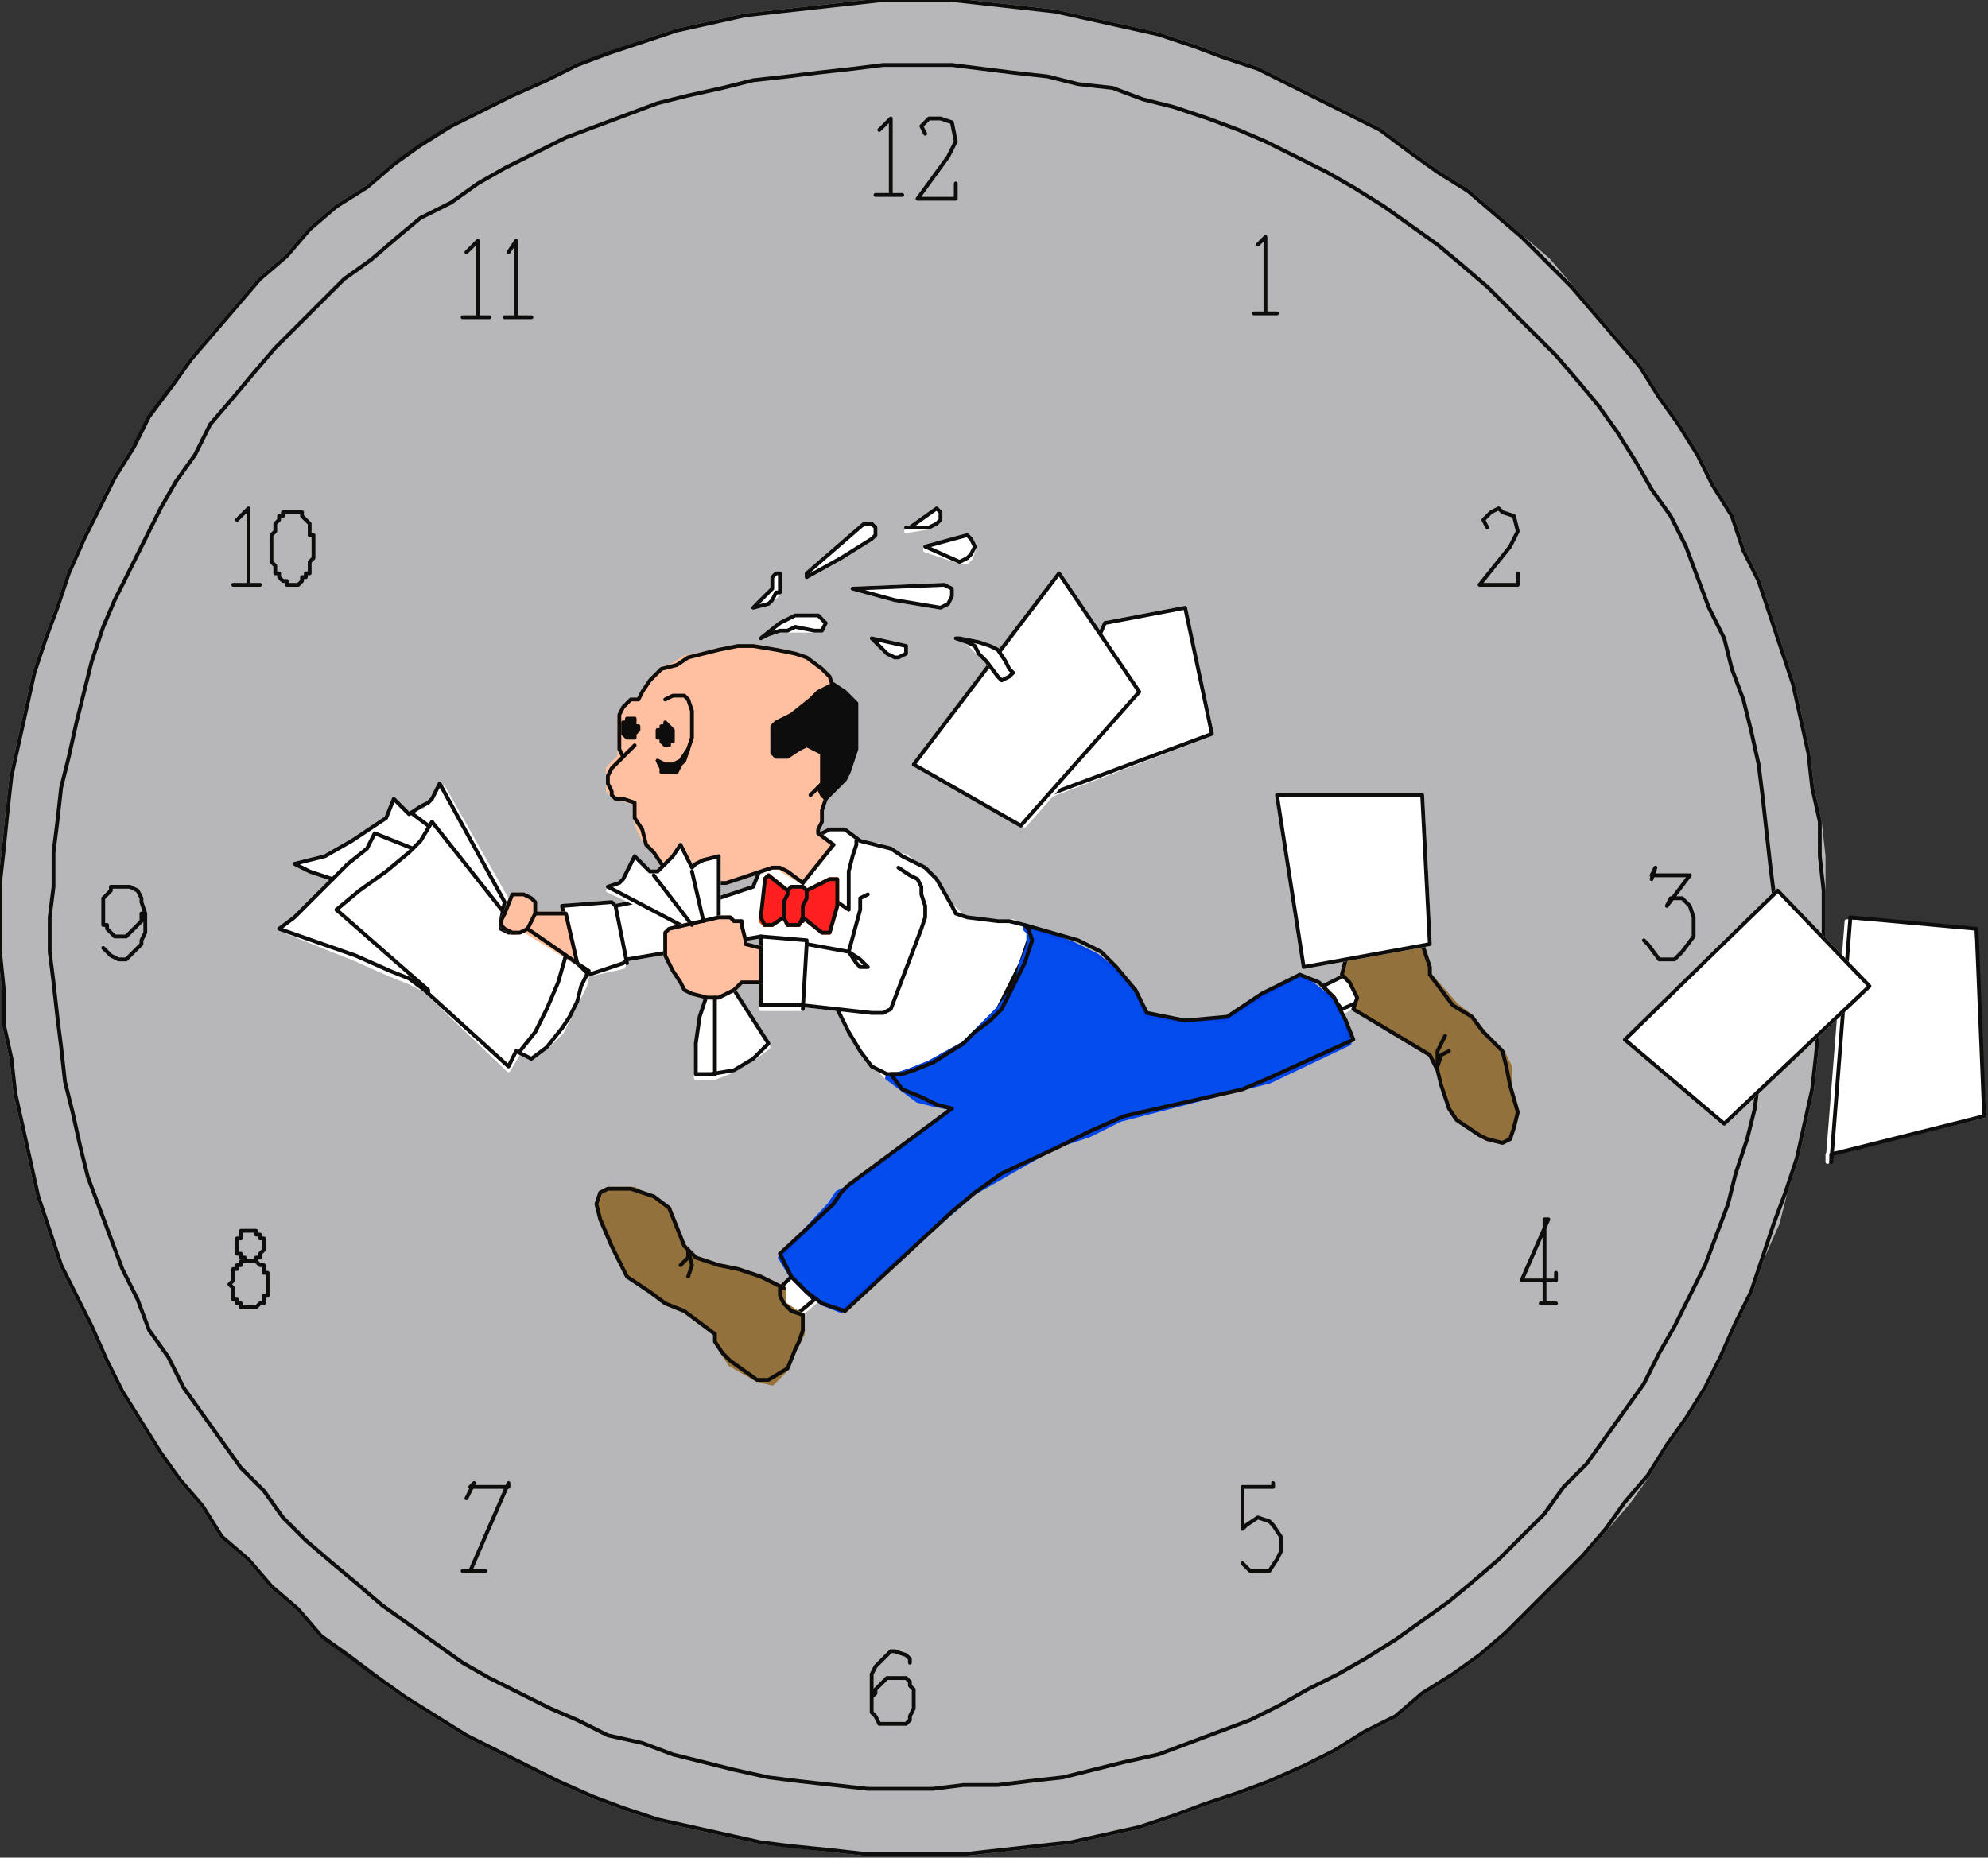 <?xml version="1.0" encoding="UTF-8" standalone="no"?>
<svg
   xmlns:dc="http://purl.org/dc/elements/1.1/"
   xmlns:cc="http://creativecommons.org/ns#"
   xmlns:rdf="http://www.w3.org/1999/02/22-rdf-syntax-ns#"
   xmlns:svg="http://www.w3.org/2000/svg"
   xmlns="http://www.w3.org/2000/svg"
   xmlns:sodipodi="http://sodipodi.sourceforge.net/DTD/sodipodi-0.dtd"
   xmlns:inkscape="http://www.inkscape.org/namespaces/inkscape"
   version="1.0"
   width="137.583mm"
   height="128.588mm"
   id="svg257"
   sodipodi:docname="CMENO053.WMF">
  <rect width="100%" height="100%" fill="#333333" stroke="none"/>
  <sodipodi:namedview
     pagecolor="#ffffff"
     bordercolor="#666666"
     borderopacity="1"
     objecttolerance="10"
     gridtolerance="10"
     guidetolerance="10"
     inkscape:pageopacity="0"
     inkscape:pageshadow="2"
     inkscape:window-width="640"
     inkscape:window-height="480"
     id="namedview259" />
  <defs
     id="defs3">
    <pattern
       id="WMFhbasepattern"
       patternUnits="userSpaceOnUse"
       width="6"
       height="6"
       x="0"
       y="0" />
  </defs>
  <path
     style="fill:#b7b7b9;fill-rule:evenodd;fill-opacity:1;stroke:none;"
     d="  M 477,243   L 477,233   L 477,224   L 476,215   L 474,206   L 473,197   L 471,188   L 469,179   L 466,170   L 463,161   L 460,152   L 456,144   L 453,135   L 448,127   L 444,119   L 439,111   L 434,104   L 429,96   L 423,89   L 417,82   L 411,75   L 405,68   L 398,62   L 391,56   L 384,50   L 376,45   L 369,40   L 361,34   L 353,30   L 345,26   L 337,22   L 329,18   L 320,15   L 312,12   L 303,9   L 294,7   L 285,5   L 276,3   L 267,2   L 258,1   L 249,0   L 240,0   L 231,0   L 222,1   L 213,2   L 204,3   L 195,4   L 186,6   L 177,8   L 168,11   L 160,14   L 151,17   L 143,21   L 134,25   L 126,29   L 118,33   L 111,38   L 103,43   L 96,49   L 88,54   L 81,60   L 75,67   L 68,73   L 62,80   L 56,87   L 50,94   L 45,101   L 40,109   L 35,117   L 30,125   L 26,133   L 22,141   L 18,150   L 15,159   L 12,167   L 9,176   L 7,185   L 5,194   L 3,203   L 2,212   L 1,222   L 0,231   L 0,240   L 0,249   L 1,259   L 1,268   L 3,277   L 4,286   L 6,295   L 8,304   L 10,313   L 13,322   L 16,331   L 20,339   L 24,347   L 28,356   L 32,364   L 37,372   L 42,380   L 47,387   L 53,394   L 58,402   L 65,408   L 71,415   L 78,421   L 84,428   L 92,433   L 99,439   L 106,444   L 114,449   L 122,454   L 130,458   L 138,462   L 146,466   L 155,470   L 163,473   L 172,476   L 181,478   L 190,480   L 199,482   L 208,483   L 217,484   L 226,485   L 235,485   L 244,485   L 253,485   L 262,484   L 271,483   L 280,482   L 289,480   L 298,478   L 307,475   L 315,472   L 324,469   L 332,466   L 341,462   L 349,458   L 357,453   L 365,449   L 372,443   L 380,438   L 387,433   L 394,427   L 401,420   L 407,414   L 414,407   L 420,400   L 426,393   L 431,386   L 436,378   L 441,371   L 446,363   L 450,355   L 454,346   L 458,338   L 461,329   L 465,320   L 467,312   L 470,303   L 472,294   L 474,285   L 475,276   L 476,266   L 477,257   L 477,248   L 477,243  z "
     id="path5" />
  <path
     style="fill:none;stroke:#b7b7b9;stroke-width:1px;stroke-linecap:round;stroke-linejoin:round;stroke-miterlimit:4;stroke-dasharray:none;stroke-opacity:1;"
     d="  M 477,243   L 477,233   L 477,224   L 476,215   L 474,206   L 473,197   L 471,188   L 469,179   L 466,170   L 463,161   L 460,152   L 456,144   L 453,135   L 448,127   L 444,119   L 439,111   L 434,104   L 429,96   L 423,89   L 417,82   L 411,75   L 405,68   L 398,62   L 391,56   L 384,50   L 376,45   L 369,40   L 361,34   L 353,30   L 345,26   L 337,22   L 329,18   L 320,15   L 312,12   L 303,9   L 294,7   L 285,5   L 276,3   L 267,2   L 258,1   L 249,0   L 240,0   L 231,0   L 222,1   L 213,2   L 204,3   L 195,4   L 186,6   L 177,8   L 168,11   L 160,14   L 151,17   L 143,21   L 134,25   L 126,29   L 118,33   L 111,38   L 103,43   L 96,49   L 88,54   L 81,60   L 75,67   L 68,73   L 62,80   L 56,87   L 50,94   L 45,101   L 40,109   L 35,117   L 30,125   L 26,133   L 22,141   L 18,150   L 15,159   L 12,167   L 9,176   L 7,185   L 5,194   L 3,203   L 2,212   L 1,222   L 0,231   L 0,240   L 0,249   L 1,259   L 1,268   L 3,277   L 4,286   L 6,295   L 8,304   L 10,313   L 13,322   L 16,331   L 20,339   L 24,347   L 28,356   L 32,364   L 37,372   L 42,380   L 47,387   L 53,394   L 58,402   L 65,408   L 71,415   L 78,421   L 84,428   L 92,433   L 99,439   L 106,444   L 114,449   L 122,454   L 130,458   L 138,462   L 146,466   L 155,470   L 163,473   L 172,476   L 181,478   L 190,480   L 199,482   L 208,483   L 217,484   L 226,485   L 235,485   L 244,485   L 253,485   L 262,484   L 271,483   L 280,482   L 289,480   L 298,478   L 307,475   L 315,472   L 324,469   L 332,466   L 341,462   L 349,458   L 357,453   L 365,449   L 372,443   L 380,438   L 387,433   L 394,427   L 401,420   L 407,414   L 414,407   L 420,400   L 426,393   L 431,386   L 436,378   L 441,371   L 446,363   L 450,355   L 454,346   L 458,338   L 461,329   L 465,320   L 467,312   L 470,303   L 472,294   L 474,285   L 475,276   L 476,266   L 477,257   L 477,248   L 477,243  "
     id="path7" />
  <path
     style="fill:none;stroke:#0e0d0c;stroke-width:1px;stroke-linecap:round;stroke-linejoin:round;stroke-miterlimit:4;stroke-dasharray:none;stroke-opacity:1;"
     d="  M 477,243   L 477,233   L 476,224   L 476,215   L 474,206   L 473,197   L 471,188   L 469,179   L 466,170   L 463,161   L 460,152   L 456,144   L 453,135   L 448,127   L 444,119   L 439,111   L 434,104   L 429,96   L 423,89   L 417,82   L 411,75   L 404,68   L 398,62   L 391,56   L 384,50   L 376,45   L 369,40   L 361,34   L 353,30   L 345,26   L 337,22   L 329,18   L 320,15   L 312,12   L 303,9   L 294,7   L 285,5   L 276,3   L 267,2   L 258,1   L 249,0   L 240,0   L 231,0   L 222,1   L 213,2   L 204,3   L 195,4   L 186,6   L 177,8   L 168,11   L 159,14   L 151,17   L 143,21   L 134,25   L 126,29   L 118,33   L 110,38   L 103,43   L 96,49   L 88,54   L 81,60   L 75,67   L 68,73   L 62,80   L 56,87   L 50,94   L 45,101   L 39,109   L 35,117   L 30,125   L 26,133   L 22,141   L 18,150   L 15,159   L 12,167   L 9,176   L 7,185   L 5,194   L 3,203   L 2,212   L 1,222   L 0,231   L 0,240   L 0,249   L 1,259   L 1,268   L 3,277   L 4,286   L 6,295   L 8,304   L 10,313   L 13,322   L 16,331   L 20,339   L 24,347   L 28,356   L 32,364   L 37,372   L 42,380   L 47,387   L 53,394   L 58,402   L 65,408   L 71,415   L 78,421   L 84,428   L 91,433   L 99,439   L 106,444   L 114,449   L 122,454   L 130,458   L 138,462   L 146,466   L 155,470   L 163,473   L 172,476   L 181,478   L 190,480   L 199,482   L 207,483   L 217,484   L 226,485   L 235,485   L 244,485   L 253,485   L 262,484   L 271,483   L 280,482   L 289,480   L 298,478   L 307,475   L 315,472   L 324,469   L 332,466   L 341,462   L 349,458   L 357,453   L 365,449   L 372,443   L 380,438   L 387,433   L 394,427   L 401,420   L 407,414   L 414,407   L 420,400   L 425,393   L 431,386   L 436,378   L 441,371   L 446,363   L 450,355   L 454,346   L 458,338   L 461,329   L 464,320   L 467,312   L 470,303   L 472,294   L 474,285   L 475,276   L 476,266   L 477,257   L 477,248   L 477,243  "
     id="path9" />
  <path
     style="fill:#ffffff;fill-rule:evenodd;fill-opacity:1;stroke:none;"
     d="  M 214,340   L 207,346   L 201,340   L 207,335   L 214,340  z "
     id="path11" />
  <path
     style="fill:none;stroke:#ffffff;stroke-width:1px;stroke-linecap:round;stroke-linejoin:round;stroke-miterlimit:4;stroke-dasharray:none;stroke-opacity:1;"
     d="  M 214,340   L 207,346   L 201,340   L 207,335   L 214,340  "
     id="path13" />
  <path
     style="fill:#ffffff;fill-rule:evenodd;fill-opacity:1;stroke:none;"
     d="  M 272,202   L 275,208   L 317,192   L 310,159   L 289,163   L 272,202  z "
     id="path15" />
  <path
     style="fill:none;stroke:#ffffff;stroke-width:1px;stroke-linecap:round;stroke-linejoin:round;stroke-miterlimit:4;stroke-dasharray:none;stroke-opacity:1;"
     d="  M 272,202   L 275,208   L 317,192   L 310,159   L 289,163   L 272,202  "
     id="path17" />
  <path
     style="fill:none;stroke:#0e0d0c;stroke-width:1px;stroke-linecap:round;stroke-linejoin:round;stroke-miterlimit:4;stroke-dasharray:none;stroke-opacity:1;"
     d="  M 272,202   L 274,208   L 317,192   L 310,159   L 289,163   L 272,202  "
     id="path19" />
  <path
     style="fill:#ffffff;fill-rule:evenodd;fill-opacity:1;stroke:none;"
     d="  M 138,243   L 136,244   L 134,244   L 132,243   L 132,241   L 133,236   L 116,206   L 113,209   L 112,211   L 111,212   L 107,213   L 103,210   L 101,214   L 98,217   L 92,221   L 85,224   L 77,226   L 82,228   L 87,230   L 84,233   L 81,237   L 78,240   L 73,243   L 93,251   L 102,255   L 107,257   L 111,259   L 133,280   L 136,275   L 139,277   L 143,274   L 147,270   L 149,266   L 151,262   L 153,258   L 154,254   L 137,243   L 138,243  z "
     id="path21" />
  <path
     style="fill:none;stroke:#ffffff;stroke-width:1px;stroke-linecap:round;stroke-linejoin:round;stroke-miterlimit:4;stroke-dasharray:none;stroke-opacity:1;"
     d="  M 138,243   L 136,244   L 134,244   L 132,243   L 132,241   L 133,236   L 116,206   L 113,209   L 112,211   L 111,212   L 107,213   L 103,210   L 101,214   L 98,217   L 92,221   L 85,224   L 77,226   L 82,228   L 87,230   L 84,233   L 81,237   L 78,240   L 73,243   L 93,251   L 102,255   L 107,257   L 111,259   L 133,280   L 136,275   L 139,277   L 143,274   L 147,270   L 149,266   L 151,262   L 153,258   L 154,254   L 137,243   L 138,243  "
     id="path23" />
  <path
     style="fill:#ffffff;fill-rule:evenodd;fill-opacity:1;stroke:none;"
     d="  M 188,235   L 197,233   L 200,228   L 215,218   L 218,217   L 221,218   L 225,221   L 230,221   L 233,223   L 237,224   L 242,228   L 245,231   L 249,237   L 251,239   L 253,241   L 261,241   L 265,241   L 268,243   L 269,244   L 269,247   L 268,250   L 267,252   L 266,257   L 264,260   L 261,264   L 258,267   L 255,270   L 252,273   L 243,278   L 238,280   L 235,281   L 232,282   L 229,279   L 226,276   L 222,270   L 219,264   L 210,263   L 210,264   L 199,264   L 199,245   L 164,251   L 163,253   L 154,255   L 151,252   L 149,247   L 148,242   L 148,237   L 160,236   L 161,237   L 166,237   L 188,235  z "
     id="path25" />
  <path
     style="fill:none;stroke:#ffffff;stroke-width:1px;stroke-linecap:round;stroke-linejoin:round;stroke-miterlimit:4;stroke-dasharray:none;stroke-opacity:1;"
     d="  M 188,235   L 197,233   L 200,228   L 215,218   L 218,217   L 221,218   L 225,221   L 230,221   L 233,223   L 237,224   L 242,228   L 245,231   L 249,237   L 251,239   L 253,241   L 261,241   L 265,241   L 268,243   L 269,244   L 269,247   L 268,250   L 267,252   L 266,257   L 264,260   L 261,264   L 258,267   L 255,270   L 252,273   L 243,278   L 238,280   L 235,281   L 232,282   L 229,279   L 226,276   L 222,270   L 219,264   L 210,263   L 210,264   L 199,264   L 199,245   L 164,251   L 163,253   L 154,255   L 151,252   L 149,247   L 148,242   L 148,237   L 160,236   L 161,237   L 166,237   L 188,235  "
     id="path27" />
  <path
     style="fill:#ffffff;fill-rule:evenodd;fill-opacity:1;stroke:none;"
     d="  M 346,258   L 354,254   L 358,261   L 351,265   L 346,258  z "
     id="path29" />
  <path
     style="fill:none;stroke:#ffffff;stroke-width:1px;stroke-linecap:round;stroke-linejoin:round;stroke-miterlimit:4;stroke-dasharray:none;stroke-opacity:1;"
     d="  M 346,258   L 354,254   L 358,261   L 351,265   L 346,258  "
     id="path31" />
  <path
     style="fill:none;stroke:#0e0d0c;stroke-width:1px;stroke-linecap:round;stroke-linejoin:round;stroke-miterlimit:4;stroke-dasharray:none;stroke-opacity:1;"
     d="  M 213,340   L 207,345   L 201,340   L 207,334   L 213,340  "
     id="path33" />
  <path
     style="fill:none;stroke:#0e0d0c;stroke-width:1px;stroke-linecap:round;stroke-linejoin:round;stroke-miterlimit:4;stroke-dasharray:none;stroke-opacity:1;"
     d="  M 137,243   L 135,244   L 133,244   L 131,243   L 131,241   L 132,236   L 115,205   L 113,209   L 112,210   L 110,211   L 107,213   L 103,209   L 101,214   L 98,216   L 92,220   L 85,224   L 77,226   L 81,228   L 87,230   L 84,233   L 81,236   L 77,240   L 73,243   L 93,250   L 102,254   L 107,256   L 111,259   L 133,279   L 135,275   L 139,277   L 143,274   L 147,269   L 149,266   L 151,262   L 152,258   L 154,254   L 137,243   L 137,243  "
     id="path35" />
  <path
     style="fill:none;stroke:#0e0d0c;stroke-width:1px;stroke-linecap:round;stroke-linejoin:round;stroke-miterlimit:4;stroke-dasharray:none;stroke-opacity:1;"
     d="  M 188,235   L 197,232   L 199,227   L 215,218   L 217,217   L 221,217   L 225,220   L 229,221   L 233,222   L 236,224   L 242,227   L 245,230   L 249,237   L 250,239   L 253,240   L 261,241   L 264,241   L 268,242   L 269,243   L 269,246   L 268,249   L 267,252   L 265,256   L 263,260   L 261,264   L 258,267   L 255,270   L 252,273   L 243,278   L 238,280   L 235,281   L 232,281   L 228,279   L 225,275   L 222,270   L 219,264   L 210,263   L 210,263   L 199,263   L 199,245   L 164,251   L 163,252   L 154,255   L 151,252   L 149,247   L 148,242   L 147,237   L 160,236   L 161,237   L 166,236   L 188,235  "
     id="path37" />
  <path
     style="fill:none;stroke:#0e0d0c;stroke-width:1px;stroke-linecap:round;stroke-linejoin:round;stroke-miterlimit:4;stroke-dasharray:none;stroke-opacity:1;"
     d="  M 346,258   L 354,254   L 358,261   L 351,264   L 346,258  "
     id="path39" />
  <path
     style="fill:#ffbfa1;fill-rule:evenodd;fill-opacity:1;stroke:none;"
     d="  M 210,231   L 205,228   L 204,227   L 202,227   L 193,230   L 190,231   L 188,231   L 184,231   L 180,231   L 177,229   L 173,226   L 171,223   L 169,221   L 167,217   L 166,214   L 166,210   L 162,209   L 161,209   L 160,208   L 159,207   L 159,205   L 159,203   L 159,201   L 162,198   L 162,196   L 162,193   L 162,192   L 162,187   L 163,185   L 164,184   L 165,183   L 167,183   L 168,181   L 170,178   L 173,175   L 176,174   L 179,172   L 184,171   L 188,170   L 193,169   L 197,169   L 203,170   L 208,171   L 211,172   L 215,175   L 217,177   L 218,180   L 215,209   L 215,212   L 215,215   L 214,217   L 214,218   L 218,221   L 210,231  z "
     id="path41" />
  <path
     style="fill:none;stroke:#ffc29d;stroke-width:1px;stroke-linecap:round;stroke-linejoin:round;stroke-miterlimit:4;stroke-dasharray:none;stroke-opacity:1;"
     d="  M 210,231   L 205,228   L 204,227   L 202,227   L 193,230   L 190,231   L 188,231   L 184,231   L 180,231   L 177,229   L 173,226   L 171,223   L 169,221   L 167,217   L 166,214   L 166,210   L 162,209   L 161,209   L 160,208   L 159,207   L 159,205   L 159,203   L 159,201   L 162,198   L 162,196   L 162,193   L 162,192   L 162,187   L 163,185   L 164,184   L 165,183   L 167,183   L 168,181   L 170,178   L 173,175   L 176,174   L 179,172   L 184,171   L 188,170   L 193,169   L 197,169   L 203,170   L 208,171   L 211,172   L 215,175   L 217,177   L 218,180   L 215,209   L 215,212   L 215,215   L 214,217   L 214,218   L 218,221   L 210,231  "
     id="path43" />
  <path
     style="fill:#93713c;fill-rule:evenodd;fill-opacity:1;stroke:none;"
     d="  M 205,337   L 205,339   L 205,341   L 208,343   L 210,344   L 210,349   L 209,351   L 208,353   L 206,358   L 202,362   L 198,361   L 191,357   L 189,354   L 188,351   L 187,349   L 179,343   L 174,341   L 170,338   L 165,334   L 162,330   L 160,326   L 157,319   L 157,315   L 157,312   L 159,311   L 163,311   L 166,311   L 171,314   L 175,316   L 177,321   L 179,326   L 182,329   L 188,331   L 193,332   L 199,334   L 205,337   L 205,337  z "
     id="path45" />
  <path
     style="fill:none;stroke:#997338;stroke-width:1px;stroke-linecap:round;stroke-linejoin:round;stroke-miterlimit:4;stroke-dasharray:none;stroke-opacity:1;"
     d="  M 205,337   L 205,339   L 205,341   L 208,343   L 210,344   L 210,349   L 209,351   L 208,353   L 206,358   L 202,362   L 198,361   L 191,357   L 189,354   L 188,351   L 187,349   L 179,343   L 174,341   L 170,338   L 165,334   L 162,330   L 160,326   L 157,319   L 157,315   L 157,312   L 159,311   L 163,311   L 166,311   L 171,314   L 175,316   L 177,321   L 179,326   L 182,329   L 188,331   L 193,332   L 199,334   L 205,337   L 205,337  "
     id="path47" />
  <path
     style="fill:none;stroke:#0e0d0c;stroke-width:1px;stroke-linecap:round;stroke-linejoin:round;stroke-miterlimit:4;stroke-dasharray:none;stroke-opacity:1;"
     d="  M 180,334   L 181,331   L 180,327   L 180,329   L 178,331  "
     id="path49" />
  <path
     style="fill:#ffffff;fill-rule:evenodd;fill-opacity:1;stroke:none;"
     d="  M 239,200   L 268,216   L 298,182   L 277,151   L 239,200  z "
     id="path51" />
  <path
     style="fill:none;stroke:#ffffff;stroke-width:1px;stroke-linecap:round;stroke-linejoin:round;stroke-miterlimit:4;stroke-dasharray:none;stroke-opacity:1;"
     d="  M 239,200   L 268,216   L 298,182   L 277,151   L 239,200  "
     id="path53" />
  <path
     style="fill:#ffbfa1;fill-rule:evenodd;fill-opacity:1;stroke:none;"
     d="  M 138,243   L 136,244   L 135,244   L 134,244   L 132,243   L 132,243   L 131,242   L 131,241   L 132,239   L 134,234   L 135,234   L 137,234   L 139,235   L 140,236   L 140,239   L 148,239   L 151,252   L 138,244   L 138,243  z "
     id="path55" />
  <path
     style="fill:none;stroke:#ffc29d;stroke-width:1px;stroke-linecap:round;stroke-linejoin:round;stroke-miterlimit:4;stroke-dasharray:none;stroke-opacity:1;"
     d="  M 138,243   L 136,244   L 135,244   L 134,244   L 132,243   L 132,243   L 131,242   L 131,241   L 132,239   L 134,234   L 135,234   L 137,234   L 139,235   L 140,236   L 140,239   L 148,239   L 151,252   L 138,244   L 138,243  "
     id="path57" />
  <path
     style="fill:none;stroke:#0e0d0c;stroke-width:1px;stroke-linecap:round;stroke-linejoin:round;stroke-miterlimit:4;stroke-dasharray:none;stroke-opacity:1;"
     d="  M 161,237   L 164,252  "
     id="path59" />
  <path
     style="fill:none;stroke:#0e0d0c;stroke-width:1px;stroke-linecap:round;stroke-linejoin:round;stroke-miterlimit:4;stroke-dasharray:none;stroke-opacity:1;"
     d="  M 199,245   L 211,246   L 211,247   L 222,249   L 224,252   L 225,253   L 227,253   L 226,252   L 225,251   L 222,249   L 225,238   L 225,235   L 227,234  "
     id="path61" />
  <path
     style="fill:none;stroke:#0e0d0c;stroke-width:1px;stroke-linecap:round;stroke-linejoin:round;stroke-miterlimit:4;stroke-dasharray:none;stroke-opacity:1;"
     d="  M 211,247   L 210,264  "
     id="path63" />
  <path
     style="fill:none;stroke:#0e0d0c;stroke-width:1px;stroke-linecap:round;stroke-linejoin:round;stroke-miterlimit:4;stroke-dasharray:none;stroke-opacity:1;"
     d="  M 219,264   L 228,265   L 230,265   L 231,265   L 233,264   L 241,243   L 242,240   L 242,237   L 241,234   L 241,232   L 240,230   L 238,229   L 235,227  "
     id="path65" />
  <path
     style="fill:none;stroke:#0e0d0c;stroke-width:1px;stroke-linecap:round;stroke-linejoin:round;stroke-miterlimit:4;stroke-dasharray:none;stroke-opacity:1;"
     d="  M 218,221   L 218,221   L 210,231  "
     id="path67" />
  <path
     style="fill:none;stroke:#0e0d0c;stroke-width:1px;stroke-linecap:round;stroke-linejoin:round;stroke-miterlimit:4;stroke-dasharray:none;stroke-opacity:1;"
     d="  M 224,220   L 224,221   L 223,224   L 222,228   L 222,238   L 219,236  "
     id="path69" />
  <path
     style="fill:#ff201f;fill-rule:evenodd;fill-opacity:1;stroke:none;"
     d="  M 200,231   L 200,230   L 201,229   L 201,229   L 206,233   L 207,232   L 208,232   L 210,232   L 211,233   L 217,230   L 218,230   L 219,230   L 219,232   L 219,234   L 219,237   L 217,244   L 216,244   L 215,244   L 210,240   L 209,242   L 207,242   L 206,242   L 205,240   L 202,242   L 201,242   L 200,242   L 199,241   L 200,232   L 200,231  z "
     id="path71" />
  <path
     style="fill:none;stroke:#ff3a00;stroke-width:1px;stroke-linecap:round;stroke-linejoin:round;stroke-miterlimit:4;stroke-dasharray:none;stroke-opacity:1;"
     d="  M 200,231   L 200,230   L 201,229   L 201,229   L 206,233   L 207,232   L 208,232   L 210,232   L 211,233   L 217,230   L 218,230   L 219,230   L 219,232   L 219,234   L 219,237   L 217,244   L 216,244   L 215,244   L 210,240   L 209,242   L 207,242   L 206,242   L 205,240   L 202,242   L 201,242   L 200,242   L 199,241   L 200,232   L 200,231  "
     id="path73" />
  <path
     style="fill:none;stroke:#0e0d0c;stroke-width:1px;stroke-linecap:round;stroke-linejoin:round;stroke-miterlimit:4;stroke-dasharray:none;stroke-opacity:1;"
     d="  M 206,233   L 206,234   L 205,236   L 205,238   L 205,240  "
     id="path75" />
  <path
     style="fill:none;stroke:#0e0d0c;stroke-width:1px;stroke-linecap:round;stroke-linejoin:round;stroke-miterlimit:4;stroke-dasharray:none;stroke-opacity:1;"
     d="  M 211,233   L 211,235   L 210,237   L 210,239   L 210,241  "
     id="path77" />
  <path
     style="fill:none;stroke:#0e0d0c;stroke-width:1px;stroke-linecap:round;stroke-linejoin:round;stroke-miterlimit:4;stroke-dasharray:none;stroke-opacity:1;"
     d="  M 163,198   L 166,195  "
     id="path79" />
  <path
     style="fill:none;stroke:#0e0d0c;stroke-width:1px;stroke-linecap:round;stroke-linejoin:round;stroke-miterlimit:4;stroke-dasharray:none;stroke-opacity:1;"
     d="  M 174,183   L 176,182   L 178,182   L 179,182   L 180,183   L 181,186   L 181,191   L 181,193   L 180,196  "
     id="path81" />
  <path
     style="fill:#0e0d0d;fill-rule:evenodd;fill-opacity:1;stroke:none;"
     d="  M 203,198   L 202,197   L 202,195   L 202,192   L 202,190   L 203,189   L 207,187   L 212,183   L 214,181   L 218,179   L 221,181   L 222,182   L 224,184   L 224,187   L 224,193   L 224,196   L 223,199   L 222,202   L 221,204   L 219,206   L 216,209   L 215,208   L 214,206   L 215,205   L 215,203   L 215,201   L 215,199   L 215,197   L 213,196   L 211,195   L 209,196   L 206,198   L 205,198   L 204,198   L 203,198  z "
     id="path83" />
  <path
     style="fill:none;stroke:#0e0d0c;stroke-width:1px;stroke-linecap:round;stroke-linejoin:round;stroke-miterlimit:4;stroke-dasharray:none;stroke-opacity:1;"
     d="  M 203,198   L 202,197   L 202,195   L 202,192   L 202,190   L 203,189   L 207,187   L 212,183   L 214,181   L 218,179   L 221,181   L 222,182   L 224,184   L 224,187   L 224,193   L 224,196   L 223,199   L 222,202   L 221,204   L 219,206   L 216,209   L 215,208   L 214,206   L 215,205   L 215,203   L 215,201   L 215,199   L 215,197   L 213,196   L 211,195   L 209,196   L 206,198   L 205,198   L 204,198   L 203,198  "
     id="path85" />
  <path
     style="fill:none;stroke:#0e0d0c;stroke-width:1px;stroke-linecap:round;stroke-linejoin:round;stroke-miterlimit:4;stroke-dasharray:none;stroke-opacity:1;"
     d="  M 214,206   L 212,208  "
     id="path87" />
  <path
     style="fill:#ffffff;fill-rule:evenodd;fill-opacity:1;stroke:none;"
     d="  M 199,167   L 204,164   L 206,162   L 208,161   L 212,161   L 214,161   L 215,162   L 216,163   L 215,165   L 213,165   L 208,165   L 206,165   L 204,165   L 201,166   L 199,167   L 199,167  z "
     id="path89" />
  <path
     style="fill:none;stroke:#ffffff;stroke-width:1px;stroke-linecap:round;stroke-linejoin:round;stroke-miterlimit:4;stroke-dasharray:none;stroke-opacity:1;"
     d="  M 199,167   L 204,164   L 206,162   L 208,161   L 212,161   L 214,161   L 215,162   L 216,163   L 215,165   L 213,165   L 208,165   L 206,165   L 204,165   L 201,166   L 199,167   L 199,167  "
     id="path91" />
  <path
     style="fill:none;stroke:#0e0d0c;stroke-width:1px;stroke-linecap:round;stroke-linejoin:round;stroke-miterlimit:4;stroke-dasharray:none;stroke-opacity:1;"
     d="  M 253,286   L 252,288   L 249,290  "
     id="path93" />
  <path
     style="fill:none;stroke:#0e0d0c;stroke-width:1px;stroke-linecap:round;stroke-linejoin:round;stroke-miterlimit:4;stroke-dasharray:none;stroke-opacity:1;"
     d="  M 299,266   L 300,270   L 302,275   L 302,280   L 300,284   L 298,289   L 294,292  "
     id="path95" />
  <path
     style="fill:#93713c;fill-rule:evenodd;fill-opacity:1;stroke:none;"
     d="  M 355,264   L 355,261   L 355,259   L 353,257   L 351,255   L 352,251   L 353,249   L 354,246   L 357,243   L 363,240   L 367,241   L 372,247   L 373,250   L 374,253   L 374,255   L 381,263   L 385,266   L 388,270   L 393,275   L 395,279   L 395,284   L 397,291   L 396,295   L 395,298   L 393,299   L 389,298   L 387,297   L 381,293   L 379,290   L 378,284   L 377,280   L 374,276   L 369,273   L 364,270   L 360,267   L 354,264   L 355,264  z "
     id="path97" />
  <path
     style="fill:none;stroke:#997338;stroke-width:1px;stroke-linecap:round;stroke-linejoin:round;stroke-miterlimit:4;stroke-dasharray:none;stroke-opacity:1;"
     d="  M 355,264   L 355,261   L 355,259   L 353,257   L 351,255   L 352,251   L 353,249   L 354,246   L 357,243   L 363,240   L 367,241   L 372,247   L 373,250   L 374,253   L 374,255   L 381,263   L 385,266   L 388,270   L 393,275   L 395,279   L 395,284   L 397,291   L 396,295   L 395,298   L 393,299   L 389,298   L 387,297   L 381,293   L 379,290   L 378,284   L 377,280   L 374,276   L 369,273   L 364,270   L 360,267   L 354,264   L 355,264  "
     id="path99" />
  <path
     style="fill:none;stroke:#0e0d0c;stroke-width:1px;stroke-linecap:round;stroke-linejoin:round;stroke-miterlimit:4;stroke-dasharray:none;stroke-opacity:1;"
     d="  M 378,271   L 376,275   L 376,279   L 377,276   L 379,275  "
     id="path101" />
  <path
     style="fill:none;stroke:#0e0d0c;stroke-width:1px;stroke-linecap:round;stroke-linejoin:round;stroke-miterlimit:4;stroke-dasharray:none;stroke-opacity:1;"
     d="  M 464,243   L 464,234   L 463,226   L 462,217   L 461,208   L 460,200   L 458,191   L 456,183   L 453,175   L 451,167   L 447,159   L 444,151   L 441,143   L 437,135   L 432,128   L 428,121   L 423,113   L 418,106   L 413,100   L 407,93   L 401,87   L 395,81   L 389,75   L 382,69   L 376,64   L 369,59   L 362,54   L 354,49   L 347,45   L 339,41   L 331,37   L 324,34   L 316,31   L 307,28   L 299,26   L 291,23   L 282,22   L 274,20   L 265,19   L 257,18   L 249,17   L 240,17   L 231,17   L 223,18   L 214,19   L 206,20   L 197,21   L 189,23   L 180,25   L 172,27   L 164,30   L 156,33   L 148,36   L 140,40   L 132,44   L 125,48   L 118,53   L 110,57   L 104,62   L 97,68   L 90,73   L 84,79   L 78,85   L 72,91   L 66,98   L 61,104   L 55,111   L 51,119   L 46,126   L 42,133   L 38,141   L 34,149   L 30,157   L 27,164   L 24,173   L 22,181   L 20,189   L 18,198   L 16,206   L 15,215   L 14,223   L 14,232   L 13,240   L 13,249   L 14,257   L 15,266   L 16,274   L 17,283   L 19,291   L 21,300   L 23,308   L 26,316   L 29,324   L 32,332   L 36,340   L 39,348   L 44,355   L 48,363   L 53,370   L 58,377   L 63,384   L 69,390   L 74,397   L 80,403   L 87,409   L 93,414   L 100,420   L 107,425   L 114,430   L 121,435   L 128,439   L 136,443   L 144,447   L 151,450   L 159,454   L 168,456   L 176,459   L 184,461   L 192,463   L 201,465   L 209,466   L 218,467   L 227,468   L 235,468   L 244,468   L 252,467   L 261,467   L 269,466   L 278,465   L 286,463   L 294,461   L 303,459   L 311,456   L 319,453   L 327,450   L 335,446   L 342,442   L 350,438   L 357,434   L 365,429   L 372,424   L 379,419   L 385,414   L 392,408   L 398,402   L 404,396   L 409,389   L 415,383   L 420,376   L 425,369   L 430,362   L 434,354   L 438,347   L 442,339   L 446,331   L 449,323   L 452,315   L 454,307   L 457,298   L 459,290   L 460,282   L 462,273   L 463,265   L 463,256   L 464,248   L 464,243  "
     id="path103" />
  <path
     style="fill:#0e0d0d;fill-rule:evenodd;fill-opacity:1;stroke:none;"
     d="  M 167,191   L 167,190   L 166,190   L 166,190   L 166,189   L 166,189   L 166,189   L 166,189   L 166,188   L 166,188   L 165,188   L 165,188   L 165,188   L 165,188   L 165,188   L 164,188   L 164,188   L 164,188   L 164,189   L 164,189   L 163,189   L 163,189   L 163,189   L 163,190   L 163,190   L 163,190   L 163,191   L 163,191   L 163,191   L 163,192   L 163,192   L 163,192   L 164,193   L 164,193   L 164,193   L 164,193   L 164,193   L 165,193   L 165,193   L 165,193   L 165,193   L 165,193   L 166,193   L 166,193   L 166,193   L 166,192   L 166,192   L 166,192   L 166,192   L 167,191   L 167,191   L 167,191  z "
     id="path105" />
  <path
     style="fill:none;stroke:#0e0d0c;stroke-width:1px;stroke-linecap:round;stroke-linejoin:round;stroke-miterlimit:4;stroke-dasharray:none;stroke-opacity:1;"
     d="  M 167,191   L 167,190   L 166,190   L 166,190   L 166,189   L 166,189   L 166,189   L 166,189   L 166,188   L 166,188   L 165,188   L 165,188   L 165,188   L 165,188   L 165,188   L 164,188   L 164,188   L 164,188   L 164,189   L 164,189   L 163,189   L 163,189   L 163,189   L 163,190   L 163,190   L 163,190   L 163,191   L 163,191   L 163,191   L 163,192   L 163,192   L 163,192   L 164,193   L 164,193   L 164,193   L 164,193   L 164,193   L 165,193   L 165,193   L 165,193   L 165,193   L 165,193   L 166,193   L 166,193   L 166,193   L 166,192   L 166,192   L 166,192   L 166,192   L 167,191   L 167,191   L 167,191  "
     id="path107" />
  <path
     style="fill:#0e0d0d;fill-rule:evenodd;fill-opacity:1;stroke:none;"
     d="  M 176,192   L 176,192   L 176,191   L 176,191   L 176,191   L 176,191   L 175,190   L 175,190   L 175,190   L 175,190   L 175,190   L 174,189   L 174,189   L 174,189   L 174,189   L 174,190   L 174,190   L 173,190   L 173,190   L 173,190   L 173,190   L 173,191   L 173,191   L 172,191   L 172,192   L 172,192   L 172,192   L 172,193   L 173,193   L 173,193   L 173,193   L 173,194   L 173,194   L 173,194   L 173,194   L 174,195   L 174,195   L 174,195   L 174,195   L 174,195   L 174,195   L 175,195   L 175,194   L 175,194   L 175,194   L 175,194   L 176,194   L 176,193   L 176,193   L 176,193   L 176,192   L 176,192  z "
     id="path109" />
  <path
     style="fill:none;stroke:#0e0d0c;stroke-width:1px;stroke-linecap:round;stroke-linejoin:round;stroke-miterlimit:4;stroke-dasharray:none;stroke-opacity:1;"
     d="  M 176,192   L 176,192   L 176,191   L 176,191   L 176,191   L 176,191   L 175,190   L 175,190   L 175,190   L 175,190   L 175,190   L 174,189   L 174,189   L 174,189   L 174,189   L 174,190   L 174,190   L 173,190   L 173,190   L 173,190   L 173,190   L 173,191   L 173,191   L 172,191   L 172,192   L 172,192   L 172,192   L 172,193   L 173,193   L 173,193   L 173,193   L 173,194   L 173,194   L 173,194   L 173,194   L 174,195   L 174,195   L 174,195   L 174,195   L 174,195   L 174,195   L 175,195   L 175,194   L 175,194   L 175,194   L 175,194   L 176,194   L 176,193   L 176,193   L 176,193   L 176,192   L 176,192  "
     id="path111" />
  <path
     style="fill:#0e0d0d;fill-rule:evenodd;fill-opacity:1;stroke:none;"
     d="  M 180,196   L 179,199   L 178,200   L 177,202   L 176,202   L 175,202   L 174,202   L 173,202   L 173,201   L 172,199   L 174,200   L 176,200   L 178,199   L 180,196   L 180,196  z "
     id="path113" />
  <path
     style="fill:none;stroke:#0e0d0c;stroke-width:1px;stroke-linecap:round;stroke-linejoin:round;stroke-miterlimit:4;stroke-dasharray:none;stroke-opacity:1;"
     d="  M 180,196   L 179,199   L 178,200   L 177,202   L 176,202   L 175,202   L 174,202   L 173,202   L 173,201   L 172,199   L 174,200   L 176,200   L 178,199   L 180,196   L 180,196  "
     id="path115" />
  <path
     style="fill:#ffffff;fill-rule:evenodd;fill-opacity:1;stroke:none;"
     d="  M 197,159   L 201,158   L 202,157   L 203,156   L 204,155   L 204,154   L 204,153   L 204,152   L 204,151   L 204,151   L 204,150   L 203,150   L 203,151   L 202,151   L 202,153   L 202,154   L 201,155   L 201,156   L 200,157   L 199,158   L 198,158   L 197,159   L 197,159  z "
     id="path117" />
  <path
     style="fill:none;stroke:#ffffff;stroke-width:1px;stroke-linecap:round;stroke-linejoin:round;stroke-miterlimit:4;stroke-dasharray:none;stroke-opacity:1;"
     d="  M 197,159   L 201,158   L 202,157   L 203,156   L 204,155   L 204,154   L 204,153   L 204,152   L 204,151   L 204,151   L 204,150   L 203,150   L 203,151   L 202,151   L 202,153   L 202,154   L 201,155   L 201,156   L 200,157   L 199,158   L 198,158   L 197,159   L 197,159  "
     id="path119" />
  <path
     style="fill:#ffffff;fill-rule:evenodd;fill-opacity:1;stroke:none;"
     d="  M 211,150   L 226,137   L 228,137   L 229,138   L 229,140   L 228,141   L 220,146   L 211,151   L 211,150  z "
     id="path121" />
  <path
     style="fill:none;stroke:#ffffff;stroke-width:1px;stroke-linecap:round;stroke-linejoin:round;stroke-miterlimit:4;stroke-dasharray:none;stroke-opacity:1;"
     d="  M 211,150   L 226,137   L 228,137   L 229,138   L 229,140   L 228,141   L 220,146   L 211,151   L 211,150  "
     id="path123" />
  <path
     style="fill:#ffffff;fill-rule:evenodd;fill-opacity:1;stroke:none;"
     d="  M 223,154   L 247,153   L 249,154   L 249,156   L 248,158   L 246,159   L 234,157   L 223,154   L 223,154  z "
     id="path125" />
  <path
     style="fill:none;stroke:#ffffff;stroke-width:1px;stroke-linecap:round;stroke-linejoin:round;stroke-miterlimit:4;stroke-dasharray:none;stroke-opacity:1;"
     d="  M 223,154   L 247,153   L 249,154   L 249,156   L 248,158   L 246,159   L 234,157   L 223,154   L 223,154  "
     id="path127" />
  <path
     style="fill:#ffffff;fill-rule:evenodd;fill-opacity:1;stroke:none;"
     d="  M 242,143   L 253,141   L 254,141   L 255,143   L 254,146   L 253,147   L 251,147   L 242,144   L 242,143  z "
     id="path129" />
  <path
     style="fill:none;stroke:#ffffff;stroke-width:1px;stroke-linecap:round;stroke-linejoin:round;stroke-miterlimit:4;stroke-dasharray:none;stroke-opacity:1;"
     d="  M 242,143   L 253,141   L 254,141   L 255,143   L 254,146   L 253,147   L 251,147   L 242,144   L 242,143  "
     id="path131" />
  <path
     style="fill:#ffffff;fill-rule:evenodd;fill-opacity:1;stroke:none;"
     d="  M 228,167   L 237,169   L 237,170   L 237,171   L 235,172   L 234,172   L 232,171   L 228,167   L 228,167  z "
     id="path133" />
  <path
     style="fill:none;stroke:#ffffff;stroke-width:1px;stroke-linecap:round;stroke-linejoin:round;stroke-miterlimit:4;stroke-dasharray:none;stroke-opacity:1;"
     d="  M 228,167   L 237,169   L 237,170   L 237,171   L 235,172   L 234,172   L 232,171   L 228,167   L 228,167  "
     id="path135" />
  <path
     style="fill:#ffffff;fill-rule:evenodd;fill-opacity:1;stroke:none;"
     d="  M 238,138   L 245,133   L 246,134   L 246,135   L 246,136   L 245,137   L 243,138   L 237,139   L 238,138  z "
     id="path137" />
  <path
     style="fill:none;stroke:#ffffff;stroke-width:1px;stroke-linecap:round;stroke-linejoin:round;stroke-miterlimit:4;stroke-dasharray:none;stroke-opacity:1;"
     d="  M 238,138   L 245,133   L 246,134   L 246,135   L 246,136   L 245,137   L 243,138   L 237,139   L 238,138  "
     id="path139" />
  <path
     style="fill:none;stroke:#0e0d0c;stroke-width:1px;stroke-linecap:round;stroke-linejoin:round;stroke-miterlimit:4;stroke-dasharray:none;stroke-opacity:1;"
     d="  M 140,239   L 139,241   L 138,243  "
     id="path141" />
  <path
     style="fill:none;stroke:#0e0d0c;stroke-width:1px;stroke-linecap:round;stroke-linejoin:round;stroke-miterlimit:4;stroke-dasharray:none;stroke-opacity:1;"
     d="  M 132,239   L 113,215   L 110,220   L 107,223   L 101,228   L 94,233   L 88,238   L 112,259   L 112,260  "
     id="path143" />
  <path
     style="fill:none;stroke:#0e0d0c;stroke-width:1px;stroke-linecap:round;stroke-linejoin:round;stroke-miterlimit:4;stroke-dasharray:none;stroke-opacity:1;"
     d="  M 136,275   L 140,270   L 143,264   L 146,257   L 148,250  "
     id="path145" />
  <path
     style="fill:none;stroke:#0e0d0c;stroke-width:1px;stroke-linecap:round;stroke-linejoin:round;stroke-miterlimit:4;stroke-dasharray:none;stroke-opacity:1;"
     d="  M 108,213   L 112,216  "
     id="path147" />
  <path
     style="fill:none;stroke:#0e0d0c;stroke-width:1px;stroke-linecap:round;stroke-linejoin:round;stroke-miterlimit:4;stroke-dasharray:none;stroke-opacity:1;"
     d="  M 87,230   L 91,226   L 96,222   L 98,218   L 108,222  "
     id="path149" />
  <path
     style="fill:#044ceb;fill-rule:evenodd;fill-opacity:1;stroke:none;"
     d="  M 268,243   L 269,244   L 269,247   L 268,250   L 267,252   L 266,257   L 264,260   L 261,264   L 258,267   L 255,270   L 252,273   L 243,278   L 238,280   L 235,281   L 232,282   L 232,282   L 236,285   L 240,288   L 244,289   L 249,290   L 221,311   L 219,312   L 217,315   L 204,329   L 207,334   L 211,338   L 215,341   L 220,343   L 248,318   L 255,312   L 262,308   L 276,300   L 285,297   L 293,293   L 324,285   L 332,283   L 353,273   L 352,267   L 349,262   L 344,258   L 340,255   L 330,261   L 320,267   L 310,267   L 300,266   L 297,259   L 292,254   L 287,250   L 281,247   L 268,242   L 268,243  z "
     id="path151" />
  <path
     style="fill:none;stroke:#0044eb;stroke-width:1px;stroke-linecap:round;stroke-linejoin:round;stroke-miterlimit:4;stroke-dasharray:none;stroke-opacity:1;"
     d="  M 268,243   L 269,244   L 269,247   L 268,250   L 267,252   L 266,257   L 264,260   L 261,264   L 258,267   L 255,270   L 252,273   L 243,278   L 238,280   L 235,281   L 232,282   L 232,282   L 236,285   L 240,288   L 244,289   L 249,290   L 221,311   L 219,312   L 217,315   L 204,329   L 207,334   L 211,338   L 215,341   L 220,343   L 248,318   L 255,312   L 262,308   L 276,300   L 285,297   L 293,293   L 324,285   L 332,283   L 353,273   L 352,267   L 349,262   L 344,258   L 340,255   L 330,261   L 320,267   L 310,267   L 300,266   L 297,259   L 292,254   L 287,250   L 281,247   L 268,242   L 268,243  "
     id="path153" />
  <path
     style="fill:none;stroke:#0e0d0c;stroke-width:1px;stroke-linecap:round;stroke-linejoin:round;stroke-miterlimit:4;stroke-dasharray:none;stroke-opacity:1;"
     d="  M 199,167   L 204,163   L 206,162   L 208,161   L 212,161   L 214,161   L 215,162   L 216,163   L 215,165   L 213,165   L 208,164   L 206,165   L 204,165   L 201,166   L 199,167   L 199,167  "
     id="path155" />
  <path
     style="fill:none;stroke:#0e0d0c;stroke-width:1px;stroke-linecap:round;stroke-linejoin:round;stroke-miterlimit:4;stroke-dasharray:none;stroke-opacity:1;"
     d="  M 197,159   L 201,158   L 202,157   L 203,155   L 204,155   L 204,154   L 204,153   L 204,151   L 204,151   L 204,151   L 204,150   L 203,150   L 203,150   L 202,151   L 202,152   L 202,154   L 201,155   L 201,155   L 200,156   L 199,157   L 198,158   L 197,159   L 197,159  "
     id="path157" />
  <path
     style="fill:none;stroke:#0e0d0c;stroke-width:1px;stroke-linecap:round;stroke-linejoin:round;stroke-miterlimit:4;stroke-dasharray:none;stroke-opacity:1;"
     d="  M 211,150   L 226,137   L 228,137   L 229,138   L 229,140   L 228,141   L 220,146   L 211,151   L 211,150  "
     id="path159" />
  <path
     style="fill:none;stroke:#0e0d0c;stroke-width:1px;stroke-linecap:round;stroke-linejoin:round;stroke-miterlimit:4;stroke-dasharray:none;stroke-opacity:1;"
     d="  M 223,154   L 247,153   L 249,154   L 249,156   L 248,158   L 246,159   L 234,157   L 223,154   L 223,154  "
     id="path161" />
  <path
     style="fill:none;stroke:#0e0d0c;stroke-width:1px;stroke-linecap:round;stroke-linejoin:round;stroke-miterlimit:4;stroke-dasharray:none;stroke-opacity:1;"
     d="  M 242,143   L 253,140   L 254,141   L 255,143   L 254,145   L 253,146   L 251,147   L 242,143   L 242,143  "
     id="path163" />
  <path
     style="fill:none;stroke:#0e0d0c;stroke-width:1px;stroke-linecap:round;stroke-linejoin:round;stroke-miterlimit:4;stroke-dasharray:none;stroke-opacity:1;"
     d="  M 228,167   L 237,169   L 237,170   L 237,171   L 235,172   L 234,172   L 232,171   L 228,167   L 228,167  "
     id="path165" />
  <path
     style="fill:none;stroke:#0e0d0c;stroke-width:1px;stroke-linecap:round;stroke-linejoin:round;stroke-miterlimit:4;stroke-dasharray:none;stroke-opacity:1;"
     d="  M 238,138   L 245,133   L 246,134   L 246,135   L 246,136   L 245,137   L 243,138   L 237,138   L 238,138  "
     id="path167" />
  <path
     style="fill:none;stroke:#0e0d0c;stroke-width:1px;stroke-linecap:round;stroke-linejoin:round;stroke-miterlimit:4;stroke-dasharray:none;stroke-opacity:1;"
     d="  M 200,231   L 200,230   L 201,229   L 201,229   L 206,233   L 207,232   L 208,232   L 210,232   L 211,233   L 217,230   L 218,230   L 219,230   L 219,232   L 219,234   L 219,237   L 217,244   L 216,244   L 215,244   L 210,240   L 209,242   L 207,242   L 206,242   L 205,240   L 202,242   L 201,242   L 200,242   L 199,240   L 200,231  "
     id="path169" />
  <path
     style="fill:none;stroke:#0e0d0c;stroke-width:1px;stroke-linecap:round;stroke-linejoin:round;stroke-miterlimit:4;stroke-dasharray:none;stroke-opacity:1;"
     d="  M 138,243   L 136,244   L 135,244   L 134,244   L 132,243   L 132,243   L 131,242   L 131,241   L 132,239   L 134,234   L 135,234   L 137,234   L 139,235   L 140,236   L 140,239   L 148,239   L 151,252   L 138,243   L 138,243  "
     id="path171" />
  <path
     style="fill:none;stroke:#0e0d0c;stroke-width:1px;stroke-linecap:round;stroke-linejoin:round;stroke-miterlimit:4;stroke-dasharray:none;stroke-opacity:1;"
     d="  M 239,200   L 267,216   L 298,181   L 277,150   L 239,200  "
     id="path173" />
  <path
     style="fill:none;stroke:#0e0d0c;stroke-width:1px;stroke-linecap:round;stroke-linejoin:round;stroke-miterlimit:4;stroke-dasharray:none;stroke-opacity:1;"
     d="  M 210,231   L 206,228   L 204,227   L 202,227   L 193,230   L 190,231   L 188,231   L 185,231   L 181,231   L 177,229   L 173,226   L 171,223   L 169,221   L 168,217   L 166,214   L 166,210   L 163,209   L 161,209   L 160,208   L 160,207   L 159,205   L 159,203   L 160,201   L 163,198   L 162,196   L 162,193   L 162,192   L 162,187   L 163,185   L 164,184   L 165,183   L 167,183   L 168,181   L 170,178   L 173,175   L 177,174   L 180,172   L 184,171   L 188,170   L 193,169   L 197,169   L 203,170   L 208,171   L 211,172   L 215,175   L 217,177   L 218,180   L 216,209   L 215,212   L 215,215   L 214,217   L 214,218   L 218,221  "
     id="path175" />
  <path
     style="fill:#ffffff;fill-rule:evenodd;fill-opacity:1;stroke:none;"
     d="  M 178,242   L 159,233   L 162,232   L 163,230   L 165,228   L 166,225   L 171,229   L 172,228   L 174,227   L 176,224   L 178,221   L 181,227   L 182,226   L 184,226   L 188,225   L 188,240   L 192,259   L 201,274   L 197,277   L 192,280   L 187,282   L 184,282   L 182,282   L 182,274   L 183,267   L 184,263   L 185,261   L 178,242  z "
     id="path177" />
  <path
     style="fill:none;stroke:#ffffff;stroke-width:1px;stroke-linecap:round;stroke-linejoin:round;stroke-miterlimit:4;stroke-dasharray:none;stroke-opacity:1;"
     d="  M 178,242   L 159,233   L 162,232   L 163,230   L 165,228   L 166,225   L 171,229   L 172,228   L 174,227   L 176,224   L 178,221   L 181,227   L 182,226   L 184,226   L 188,225   L 188,240   L 192,259   L 201,274   L 197,277   L 192,280   L 187,282   L 184,282   L 182,282   L 182,274   L 183,267   L 184,263   L 185,261   L 178,242  "
     id="path179" />
  <path
     style="fill:none;stroke:#0e0d0c;stroke-width:1px;stroke-linecap:round;stroke-linejoin:round;stroke-miterlimit:4;stroke-dasharray:none;stroke-opacity:1;"
     d="  M 178,242   L 159,232   L 162,231   L 163,230   L 164,228   L 166,224   L 170,228   L 172,228   L 174,226   L 176,224   L 178,221   L 181,227   L 182,226   L 184,225   L 188,224   L 188,240   L 192,259   L 201,273   L 197,277   L 192,280   L 186,281   L 184,281   L 182,281   L 182,273   L 183,266   L 184,263   L 185,260   L 178,242  "
     id="path181" />
  <path
     style="fill:#ffbfa1;fill-rule:evenodd;fill-opacity:1;stroke:none;"
     d="  M 199,248   L 195,247   L 195,246   L 194,242   L 194,241   L 192,241   L 191,240   L 188,240   L 175,243   L 174,244   L 174,245   L 174,246   L 174,248   L 174,250   L 176,254   L 178,257   L 179,259   L 181,260   L 185,261   L 188,261   L 190,260   L 192,259   L 194,257   L 195,257   L 199,257   L 199,248  z "
     id="path183" />
  <path
     style="fill:none;stroke:#ffc29d;stroke-width:1px;stroke-linecap:round;stroke-linejoin:round;stroke-miterlimit:4;stroke-dasharray:none;stroke-opacity:1;"
     d="  M 199,248   L 195,247   L 195,246   L 194,242   L 194,241   L 192,241   L 191,240   L 188,240   L 175,243   L 174,244   L 174,245   L 174,246   L 174,248   L 174,250   L 176,254   L 178,257   L 179,259   L 181,260   L 185,261   L 188,261   L 190,260   L 192,259   L 194,257   L 195,257   L 199,257   L 199,248  "
     id="path185" />
  <path
     style="fill:none;stroke:#0e0d0c;stroke-width:1px;stroke-linecap:round;stroke-linejoin:round;stroke-miterlimit:4;stroke-dasharray:none;stroke-opacity:1;"
     d="  M 199,248   L 195,247   L 195,246   L 194,242   L 194,241   L 192,241   L 191,240   L 188,240   L 175,243   L 174,244   L 174,245   L 174,246   L 174,248   L 174,250   L 176,254   L 178,257   L 179,259   L 181,260   L 185,261   L 188,261   L 190,260   L 192,259   L 194,257   L 195,257   L 199,257   L 199,248  "
     id="path187" />
  <path
     style="fill:none;stroke:#0e0d0c;stroke-width:1px;stroke-linecap:round;stroke-linejoin:round;stroke-miterlimit:4;stroke-dasharray:none;stroke-opacity:1;"
     d="  M 171,229   L 181,242  "
     id="path189" />
  <path
     style="fill:none;stroke:#0e0d0c;stroke-width:1px;stroke-linecap:round;stroke-linejoin:round;stroke-miterlimit:4;stroke-dasharray:none;stroke-opacity:1;"
     d="  M 181,228   L 184,241  "
     id="path191" />
  <path
     style="fill:none;stroke:#0e0d0c;stroke-width:1px;stroke-linecap:round;stroke-linejoin:round;stroke-miterlimit:4;stroke-dasharray:none;stroke-opacity:1;"
     d="  M 187,261   L 187,281  "
     id="path193" />
  <path
     style="fill:none;stroke:#0e0d0c;stroke-width:1px;stroke-linecap:round;stroke-linejoin:round;stroke-miterlimit:4;stroke-dasharray:none;stroke-opacity:1;"
     d="  M 204,337   L 204,339   L 205,341   L 207,343   L 210,344   L 210,348   L 209,351   L 208,353   L 206,358   L 201,361   L 198,361   L 191,356   L 189,354   L 187,351   L 187,349   L 179,343   L 174,341   L 170,338   L 164,334   L 162,330   L 160,326   L 157,319   L 156,315   L 157,312   L 159,311   L 162,311   L 165,311   L 171,313   L 175,316   L 177,321   L 179,326   L 182,329   L 188,331   L 193,332   L 199,334   L 205,337   L 204,337  "
     id="path195" />
  <path
     style="fill:none;stroke:#0e0d0c;stroke-width:1px;stroke-linecap:round;stroke-linejoin:round;stroke-miterlimit:4;stroke-dasharray:none;stroke-opacity:1;"
     d="  M 354,264   L 355,261   L 354,259   L 353,257   L 351,255   L 352,251   L 353,249   L 354,246   L 357,243   L 363,240   L 366,241   L 372,247   L 373,250   L 374,253   L 374,255   L 380,263   L 385,266   L 388,270   L 393,275   L 394,279   L 395,284   L 397,291   L 396,295   L 395,298   L 393,299   L 389,298   L 387,297   L 381,293   L 379,290   L 377,284   L 376,280   L 374,276   L 369,273   L 364,270   L 359,267   L 354,264   L 354,264  "
     id="path197" />
  <path
     style="fill:none;stroke:#0e0d0c;stroke-width:1px;stroke-linecap:round;stroke-linejoin:round;stroke-miterlimit:4;stroke-dasharray:none;stroke-opacity:1;"
     d="  M 268,242   L 269,243   L 270,246   L 269,249   L 268,252   L 266,256   L 264,260   L 262,264   L 259,267   L 255,270   L 252,273   L 244,278   L 239,280   L 236,281   L 233,281   L 236,285   L 241,287   L 245,289   L 249,290   L 222,310   L 220,312   L 218,315   L 204,328   L 207,334   L 211,338   L 215,341   L 221,343   L 249,317   L 255,312   L 262,307   L 277,300   L 285,296   L 294,292   L 325,285   L 332,282   L 354,272   L 352,267   L 349,261   L 345,257   L 340,255   L 330,260   L 321,266   L 310,267   L 300,265   L 297,259   L 292,253   L 288,249   L 282,246   L 268,242   L 268,242  "
     id="path199" />
  <path
     style="fill:#ffffff;fill-rule:evenodd;fill-opacity:1;stroke:none;"
     d="  M 334,208   L 341,253   L 374,247   L 372,208   L 334,208  z "
     id="path201" />
  <path
     style="fill:none;stroke:#ffffff;stroke-width:1px;stroke-linecap:round;stroke-linejoin:round;stroke-miterlimit:4;stroke-dasharray:none;stroke-opacity:1;"
     d="  M 334,208   L 341,253   L 374,247   L 372,208   L 334,208  "
     id="path203" />
  <path
     style="fill:none;stroke:#0e0d0c;stroke-width:1px;stroke-linecap:round;stroke-linejoin:round;stroke-miterlimit:4;stroke-dasharray:none;stroke-opacity:1;"
     d="  M 334,208   L 341,253   L 374,247   L 372,208   L 334,208  "
     id="path205" />
  <path
     style="fill:#ffffff;fill-rule:evenodd;fill-opacity:1;stroke:none;"
     d="  M 251,167   L 256,168   L 259,169   L 261,171   L 263,173   L 264,175   L 265,176   L 264,177   L 262,178   L 261,177   L 258,173   L 256,171   L 255,170   L 253,168   L 250,167   L 251,167  z "
     id="path207" />
  <path
     style="fill:none;stroke:#ffffff;stroke-width:1px;stroke-linecap:round;stroke-linejoin:round;stroke-miterlimit:4;stroke-dasharray:none;stroke-opacity:1;"
     d="  M 251,167   L 256,168   L 259,169   L 261,171   L 263,173   L 264,175   L 265,176   L 264,177   L 262,178   L 261,177   L 258,173   L 256,171   L 255,170   L 253,168   L 250,167   L 251,167  "
     id="path209" />
  <path
     style="fill:none;stroke:#0e0d0c;stroke-width:1px;stroke-linecap:round;stroke-linejoin:round;stroke-miterlimit:4;stroke-dasharray:none;stroke-opacity:1;"
     d="  M 251,167   L 256,168   L 259,169   L 261,170   L 263,173   L 264,175   L 265,176   L 264,177   L 262,178   L 261,177   L 258,173   L 256,171   L 255,169   L 253,168   L 250,167   L 251,167  "
     id="path211" />
  <path
     style="fill:#ffffff;fill-rule:evenodd;fill-opacity:1;stroke:none;"
     d="  M 478,304   L 483,241   L 516,243   L 519,292   L 478,302   L 478,304  z "
     id="path213" />
  <path
     style="fill:none;stroke:#ffffff;stroke-width:1px;stroke-linecap:round;stroke-linejoin:round;stroke-miterlimit:4;stroke-dasharray:none;stroke-opacity:1;"
     d="  M 478,304   L 483,241   L 516,243   L 519,292   L 478,302   L 478,304  "
     id="path215" />
  <path
     style="fill:none;stroke:#0e0d0c;stroke-width:1px;stroke-linecap:round;stroke-linejoin:round;stroke-miterlimit:4;stroke-dasharray:none;stroke-opacity:1;"
     d="  M 479,304   L 484,240   L 517,243   L 519,292   L 479,302   L 479,304  "
     id="path217" />
  <path
     style="fill:#ffffff;fill-rule:evenodd;fill-opacity:1;stroke:none;"
     d="  M 465,233   L 425,272   L 451,294   L 489,258   L 465,233  z "
     id="path219" />
  <path
     style="fill:none;stroke:#ffffff;stroke-width:1px;stroke-linecap:round;stroke-linejoin:round;stroke-miterlimit:4;stroke-dasharray:none;stroke-opacity:1;"
     d="  M 465,233   L 425,272   L 451,294   L 489,258   L 465,233  "
     id="path221" />
  <path
     style="fill:none;stroke:#0e0d0c;stroke-width:1px;stroke-linecap:round;stroke-linejoin:round;stroke-miterlimit:4;stroke-dasharray:none;stroke-opacity:1;"
     d="  M 465,233   L 425,272   L 451,294   L 489,258   L 465,233  "
     id="path223" />
  <path
     style="fill:none;stroke:#0e0d0c;stroke-width:1px;stroke-linecap:round;stroke-linejoin:round;stroke-miterlimit:4;stroke-dasharray:none;stroke-opacity:1;"
     d="  M 329,64   L 331,62   L 331,82   L 328,82   L 334,82  "
     id="path225" />
  <path
     style="fill:none;stroke:#0e0d0c;stroke-width:1px;stroke-linecap:round;stroke-linejoin:round;stroke-miterlimit:4;stroke-dasharray:none;stroke-opacity:1;"
     d="  M 122,66   L 125,63   L 125,83   L 121,83   L 128,83  "
     id="path227" />
  <path
     style="fill:none;stroke:#0e0d0c;stroke-width:1px;stroke-linecap:round;stroke-linejoin:round;stroke-miterlimit:4;stroke-dasharray:none;stroke-opacity:1;"
     d="  M 133,66   L 135,63   L 135,83   L 132,83   L 139,83  "
     id="path229" />
  <path
     style="fill:none;stroke:#0e0d0c;stroke-width:1px;stroke-linecap:round;stroke-linejoin:round;stroke-miterlimit:4;stroke-dasharray:none;stroke-opacity:1;"
     d="  M 230,34   L 233,31   L 233,51   L 229,51   L 236,51  "
     id="path231" />
  <path
     style="fill:none;stroke:#0e0d0c;stroke-width:1px;stroke-linecap:round;stroke-linejoin:round;stroke-miterlimit:4;stroke-dasharray:none;stroke-opacity:1;"
     d="  M 242,35   L 241,33   L 243,31   L 245,31   L 246,31   L 249,32   L 250,37   L 248,41   L 240,52   L 250,52   L 250,48  "
     id="path233" />
  <path
     style="fill:none;stroke:#0e0d0c;stroke-width:1px;stroke-linecap:round;stroke-linejoin:round;stroke-miterlimit:4;stroke-dasharray:none;stroke-opacity:1;"
     d="  M 62,136   L 65,133   L 65,153   L 61,153   L 68,153  "
     id="path235" />
  <path
     style="fill:none;stroke:#0e0d0c;stroke-width:1px;stroke-linecap:round;stroke-linejoin:round;stroke-miterlimit:4;stroke-dasharray:none;stroke-opacity:1;"
     d="  M 82,143   L 82,143   L 82,142   L 82,142   L 82,141   L 82,141   L 82,140   L 81,140   L 81,139   L 81,139   L 81,139   L 81,138   L 81,138   L 81,137   L 81,137   L 80,136   L 80,136   L 80,136   L 80,136   L 79,135   L 79,135   L 79,135   L 79,134   L 78,134   L 78,134   L 78,134   L 78,134   L 77,134   L 77,134   L 77,134   L 77,134   L 76,134   L 76,134   L 76,134   L 75,134   L 75,134   L 75,134   L 75,134   L 74,134   L 74,135   L 74,135   L 73,135   L 73,136   L 73,136   L 73,136   L 73,136   L 72,137   L 72,137   L 72,138   L 72,138   L 72,138   L 72,139   L 72,139   L 71,140   L 71,140   L 71,141   L 71,141   L 71,141   L 71,142   L 71,143   L 71,143   L 71,144   L 71,144   L 71,145   L 71,146   L 71,146   L 71,147   L 71,147   L 72,148   L 72,148   L 72,148   L 72,149   L 72,149   L 72,150   L 72,150   L 73,150   L 73,151   L 73,151   L 73,151   L 74,152   L 74,152   L 74,152   L 75,152   L 75,153   L 75,153   L 75,153   L 76,153   L 76,153   L 76,153   L 76,153   L 77,153   L 77,153   L 77,153   L 77,153   L 78,153   L 78,153   L 78,153   L 79,152   L 79,152   L 79,152   L 79,152   L 79,151   L 80,151   L 80,151   L 80,150   L 81,150   L 81,150   L 81,150   L 81,149   L 81,149   L 81,148   L 81,148   L 81,147   L 81,147   L 82,146   L 82,146   L 82,145   L 82,145   L 82,144   L 82,144   L 82,143  "
     id="path237" />
  <path
     style="fill:none;stroke:#0e0d0c;stroke-width:1px;stroke-linecap:round;stroke-linejoin:round;stroke-miterlimit:4;stroke-dasharray:none;stroke-opacity:1;"
     d="  M 38,239   L 37,239   L 37,240   L 37,241   L 36,242   L 35,243   L 34,244   L 33,245   L 32,245   L 31,245   L 30,245   L 29,244   L 29,244   L 28,243   L 28,242   L 27,242   L 27,240   L 27,239   L 27,237   L 27,236   L 27,235   L 28,234   L 29,233   L 29,232   L 30,232   L 30,232   L 31,232   L 32,232   L 33,232   L 33,232   L 34,232   L 34,232   L 36,233   L 37,235   L 37,236   L 38,239   L 38,240   L 38,243   L 38,244   L 37,246   L 37,247   L 35,249   L 33,251   L 32,251   L 31,251   L 29,250   L 28,249   L 27,248  "
     id="path239" />
  <path
     style="fill:none;stroke:#0e0d0c;stroke-width:1px;stroke-linecap:round;stroke-linejoin:round;stroke-miterlimit:4;stroke-dasharray:none;stroke-opacity:1;"
     d="  M 70,336   L 70,336   L 70,335   L 70,335   L 70,335   L 70,335   L 70,334   L 70,334   L 70,334   L 70,333   L 70,333   L 69,333   L 69,332   L 69,332   L 69,332   L 69,332   L 69,331   L 68,331   L 68,331   L 68,331   L 68,331   L 67,330   L 67,330   L 67,330   L 67,330   L 67,330   L 66,330   L 66,330   L 66,330   L 66,330   L 65,330   L 65,330   L 65,330   L 64,330   L 64,330   L 64,330   L 64,330   L 63,330   L 63,331   L 63,331   L 63,331   L 63,331   L 62,331   L 62,332   L 62,332   L 62,332   L 61,332   L 61,333   L 61,333   L 61,333   L 61,333   L 61,334   L 61,334   L 61,334   L 61,335   L 61,335   L 61,335   L 60,336   L 60,336   L 60,336   L 60,336   L 61,337   L 61,337   L 61,338   L 61,338   L 61,338   L 61,338   L 61,339   L 61,339   L 61,339   L 61,340   L 61,340   L 62,340   L 62,340   L 62,340   L 62,341   L 63,341   L 63,341   L 63,341   L 63,341   L 63,342   L 64,342   L 64,342   L 64,342   L 64,342   L 65,342   L 65,342   L 65,342   L 66,342   L 66,342   L 66,342   L 67,342   L 67,342   L 67,342   L 67,342   L 68,341   L 68,341   L 68,341   L 68,341   L 69,341   L 69,340   L 69,340   L 69,340   L 69,340   L 69,339   L 70,339   L 70,339   L 70,338   L 70,338   L 70,338   L 70,338   L 70,337   L 70,337   L 70,337   L 70,336   L 70,336  "
     id="path241" />
  <path
     style="fill:none;stroke:#0e0d0c;stroke-width:1px;stroke-linecap:round;stroke-linejoin:round;stroke-miterlimit:4;stroke-dasharray:none;stroke-opacity:1;"
     d="  M 69,326   L 69,325   L 69,325   L 69,324   L 69,324   L 69,324   L 68,324   L 68,324   L 68,323   L 68,323   L 68,323   L 68,323   L 68,323   L 67,323   L 67,322   L 67,322   L 67,322   L 67,322   L 67,322   L 67,322   L 66,322   L 66,322   L 66,322   L 66,322   L 66,322   L 65,322   L 65,322   L 65,322   L 65,322   L 65,322   L 64,322   L 64,322   L 64,322   L 64,322   L 64,322   L 63,322   L 63,323   L 63,323   L 63,323   L 63,323   L 63,323   L 63,323   L 63,323   L 63,324   L 62,324   L 62,324   L 62,324   L 62,324   L 62,325   L 62,325   L 62,325   L 62,325   L 62,326   L 62,326   L 62,326   L 62,326   L 62,326   L 62,327   L 62,327   L 62,327   L 62,327   L 62,328   L 63,328   L 63,328   L 63,328   L 63,329   L 63,329   L 63,329   L 63,329   L 63,329   L 64,329   L 64,329   L 64,329   L 64,330   L 64,330   L 65,330   L 65,330   L 65,330   L 65,330   L 65,330   L 66,330   L 66,330   L 66,330   L 66,330   L 66,330   L 67,330   L 67,330   L 67,329   L 67,329   L 68,329   L 68,329   L 68,329   L 68,329   L 68,328   L 68,328   L 68,328   L 68,328   L 68,328   L 69,327   L 69,327   L 69,327   L 69,326   L 69,326   L 69,326  "
     id="path243" />
  <path
     style="fill:none;stroke:#0e0d0c;stroke-width:1px;stroke-linecap:round;stroke-linejoin:round;stroke-miterlimit:4;stroke-dasharray:none;stroke-opacity:1;"
     d="  M 333,388   L 333,389   L 325,389   L 325,400   L 326,399   L 329,397   L 332,398   L 333,399   L 335,402   L 335,406   L 334,408   L 332,411   L 330,411   L 328,411   L 327,411   L 327,411   L 325,409  "
     id="path245" />
  <path
     style="fill:none;stroke:#0e0d0c;stroke-width:1px;stroke-linecap:round;stroke-linejoin:round;stroke-miterlimit:4;stroke-dasharray:none;stroke-opacity:1;"
     d="  M 228,445   L 228,444   L 229,443   L 229,442   L 230,441   L 231,440   L 232,439   L 233,439   L 234,439   L 235,439   L 236,439   L 236,439   L 237,439   L 238,440   L 238,441   L 239,442   L 239,443   L 239,445   L 239,446   L 239,447   L 238,449   L 238,450   L 237,451   L 236,451   L 236,451   L 235,451   L 234,451   L 234,451   L 233,451   L 233,451   L 232,451   L 231,451   L 230,451   L 229,449   L 228,448   L 228,445   L 228,443   L 228,440   L 228,439   L 228,438   L 229,436   L 231,434   L 233,432   L 233,432   L 234,432   L 237,433   L 238,434   L 238,435  "
     id="path247" />
  <path
     style="fill:none;stroke:#0e0d0c;stroke-width:1px;stroke-linecap:round;stroke-linejoin:round;stroke-miterlimit:4;stroke-dasharray:none;stroke-opacity:1;"
     d="  M 127,411   L 121,411   L 123,411   L 133,388   L 133,389   L 123,389   L 124,388   L 122,392  "
     id="path249" />
  <path
     style="fill:none;stroke:#0e0d0c;stroke-width:1px;stroke-linecap:round;stroke-linejoin:round;stroke-miterlimit:4;stroke-dasharray:none;stroke-opacity:1;"
     d="  M 432,230   L 433,227   L 432,229   L 442,229   L 436,237   L 437,235   L 440,235   L 442,237   L 443,240   L 443,245   L 440,249   L 438,251   L 434,251   L 431,247   L 430,246  "
     id="path251" />
  <path
     style="fill:none;stroke:#0e0d0c;stroke-width:1px;stroke-linecap:round;stroke-linejoin:round;stroke-miterlimit:4;stroke-dasharray:none;stroke-opacity:1;"
     d="  M 407,341   L 403,341   L 404,341   L 404,319   L 405,319   L 398,335   L 407,335   L 407,333  "
     id="path253" />
  <path
     style="fill:none;stroke:#0e0d0c;stroke-width:1px;stroke-linecap:round;stroke-linejoin:round;stroke-miterlimit:4;stroke-dasharray:none;stroke-opacity:1;"
     d="  M 389,138   L 388,136   L 390,134   L 392,133   L 393,134   L 396,135   L 397,139   L 395,143   L 387,153   L 397,153   L 397,150  "
     id="path255" />
</svg>
